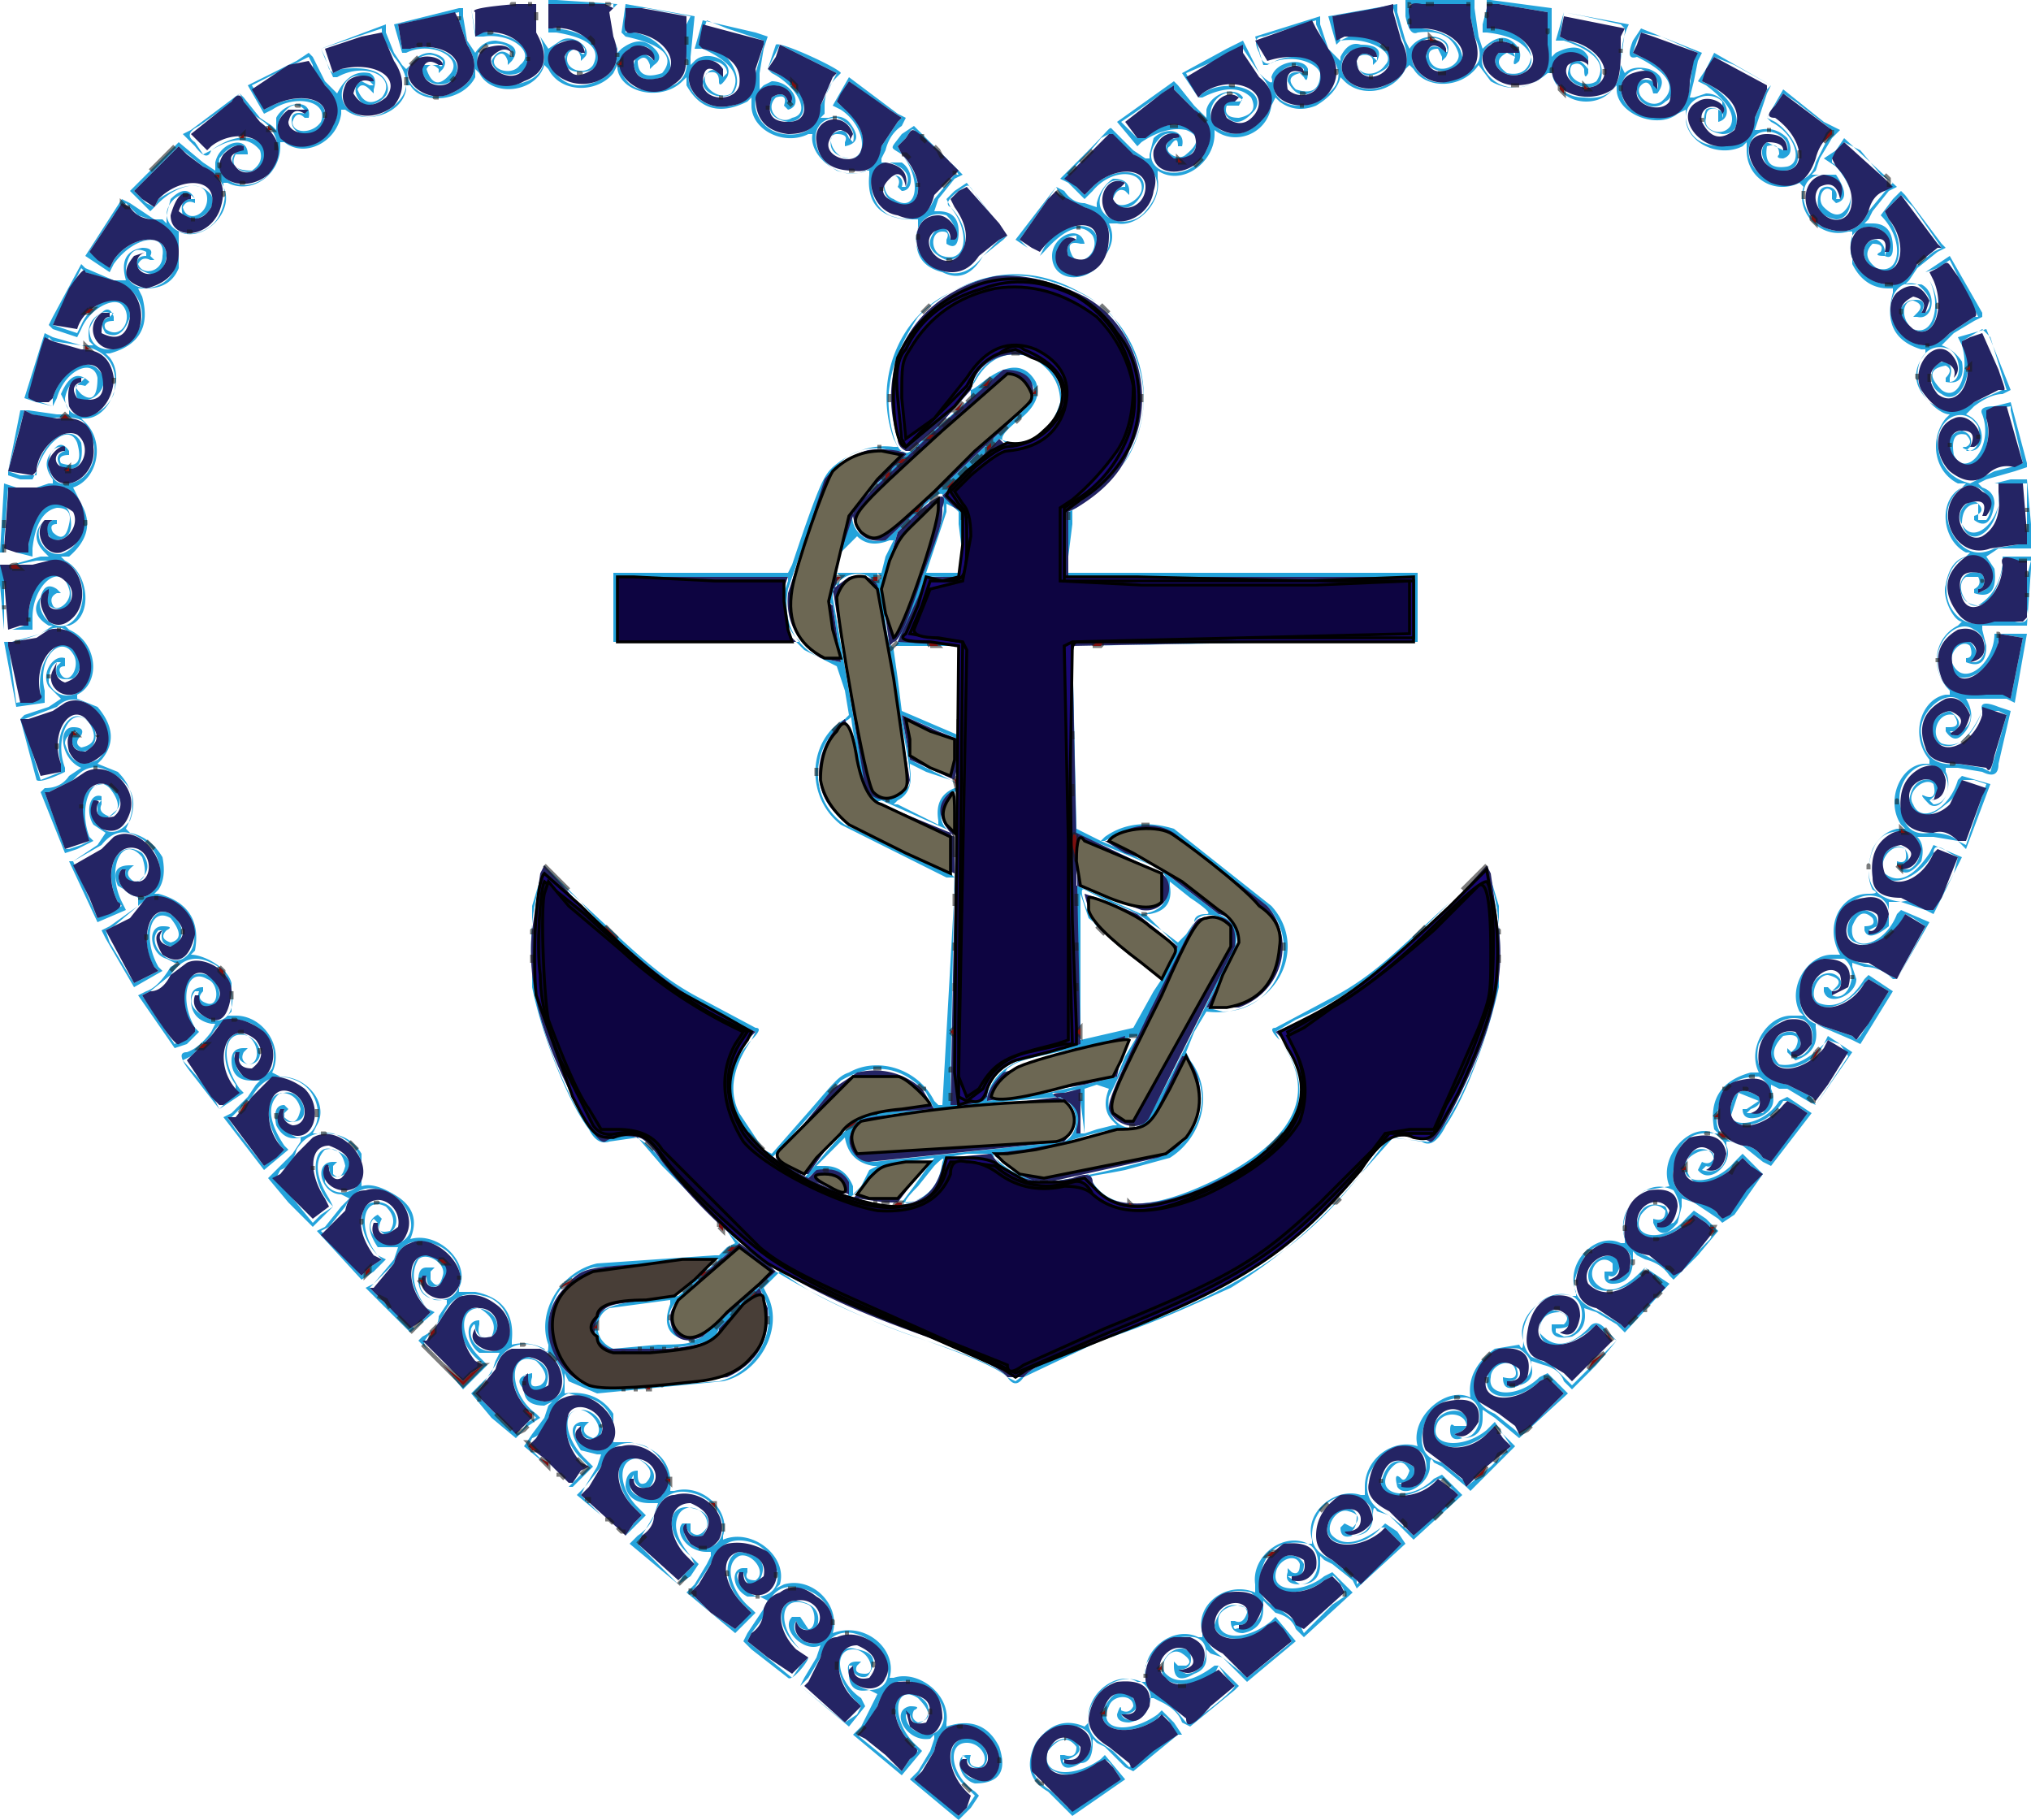 <svg xmlns="http://www.w3.org/2000/svg" xmlns:xlink="http://www.w3.org/1999/xlink" width="500" height="448"><defs><linearGradient id="a"><stop offset="0" style="stop-color:#1b1b1b;stop-opacity:.572"/></linearGradient><linearGradient xlink:href="#a" id="b" x1="1" x2="499" y1="221" y2="221" gradientUnits="userSpaceOnUse"/></defs><path fill="#24a3db" fill-rule="evenodd" d="M348 0h-2v4q1 5 3 4 8-1 10 5c1 3-5 6-7 2q-1-3 2-3l1 2v1l1-1q2-4-3-5-4 0-6 3 0 2 0 0l-1-2-2-7V1l-17 3 2 7 1-1c7-1 14 3 11 6-2 3-7 3-7-1 0-2 4-2 4 0v1l1-1q2-4-4-4-3-1-5 3v1l-1-1-2-2-2-6V4l-16 5 2 7h1c5-3 12-1 13 2q0 6-6 4-3-3 1-4l1 1q1 2 1-2c-1-3-8-2-9 2q1 3-3-1l-3-6-1-2-4 2-11 6 4 6h1q8-4 12 0 2 4-3 5-4 0-3-3h3l1-2c-2-3-8-1-9 3v2l-1-1-2-2-4-5-1-1-14 10 5 6 1-1q6-4 11-3 5 2 0 6c-2 2-6-1-4-2q2-3 2 0h1c1-4-4-5-7-2l-1 4v1h-1l-3-2-5-5c-1-1 0-1-7 6l-6 6 2 1 3 3 1 1 2-2c5-6 13-5 12 0-1 3-6 5-7 2q1-3 3-2l1 1v-1q0-3-4-3-3 2-4 6v2-1l-3-1q-3 0-5-3l-2-1-10 13 6 4 1-1q8-9 12-4c2 4-3 8-5 5q-2-4 2-3h1c-1-5-8-2-8 3 0 7 10 7 13 0q3-4 1-8h2c5 1 11-5 10-11v-2c6 4 14-2 14-9v-1c5 4 13 1 14-6l1-2 1 1q4 3 9 1 5-3 6-7l1 1c4 4 12 3 15-3l1-1 1 1c3 5 12 5 16-1q0-1 0 0l3 4q7 4 14-2h1l2 4c3 4 10 4 13 0l1-1v1c0 6 10 10 15 6l2-1v2c0 6 8 10 14 7l1-1v2c0 7 7 11 13 8l1 1c-2 6 4 13 11 11h1v8q3 6 9 6h1v1q-3 11 7 14h1v1q-5 6 1 12 3 3 5 3l-1 1c-4 5-3 13 3 16h2l-1 1c-6 3-5 13 1 16h1l-1 1q-4 1-5 7c-1 3 2 9 4 9l-1 1c-6 3-7 11-2 16v1h-1c-6 1-9 10-4 16v1h-1c-6 0-10 9-6 15l1 1h-2q-4 1-6 5-2 6 0 10 2 1-1 1c-7 0-11 8-7 15h-2c-6 0-11 8-8 14l1 1h-3c-6 0-11 8-8 14h-2q-11 3-9 14l1 1h-1c-6-3-14 6-11 13l1 1-1-1-6 1q-7 5-5 12v1h-1c-6-3-14 5-11 12v1h-1c-6-2-14 5-12 11q0 3-1 1l-6 1q-7 5-6 12h1-1c-6-3-15 5-13 12q1 1 0 0c-6-2-13 3-13 10v2h-1c-6-2-14 4-12 11v1h-1c-6-3-14 3-13 10v2c-7-3-15 3-13 10v1h-1c-6-3-14 3-13 10v1h-2c-5-3-13 3-12 10l-1 1q-7-3-12 4-4 8 3 12l5 5 1 1 13-9-5-6-1 1c-7 5-15 4-13-2q4-5 7-1 0 3-3 2h-1q0 5 5 2 3 0 3-5v-1l1 1 2 1 5 5 2 1 11-9h1l-2-3-3-3-1 1c-7 5-15 4-12-2 1-3 6-3 6 0q-1 2-3 1 0-2-1 1 0 2 3 2 5-1 5-6h1l2 1q4 2 5 5l2 1 11-9 1-1-2-2-3-3h-1q-8 6-12 2c-2-2 1-7 4-5q3 2 1 3h-2l-1-1v1q0 5 5 2 3-1 3-4v-2l1 1 3 1 5 5 1 1 12-10-5-6-1 1c-6 5-14 5-13-1 1-3 7-4 7-1q-1 3-3 2h-1q0 3 3 3 5-1 5-6v-2l1 1 2 2q4 1 5 4l2 2 12-11-5-5-2 1c-5 4-12 4-12 0s5-6 6-3q0 3-2 2l-1-1v1q-1 3 3 3 5 0 5-5v-2l1 1 2 1 5 4 1 2 12-11-2-3-3-2-1 1q-8 6-12 2c-2-2 1-7 4-6q4 1 1 4l-2-1-1 1q0 3 3 2 5 0 5-5 0-3 1-1l3 1 4 4 2 2 12-11-5-5-2 1c-6 6-15 4-11-2q3-4 5 0-1 3-2 2-2-2-1 2c2 3 8-1 8-5q0-3 1-1l2 1 6 5 1 1 5-5 5-5 1-1-3-3-2-3-2 2c-6 5-15 4-12-2 2-3 7-2 7 1h-3q-1-1-1 1 0 3 3 2 5 0 5-5v-2l3 2 6 5 12-11-3-3-2-2-2 1c-5 5-13 5-12 0 0-3 5-5 6-2q1 3-3 2v-1 1q0 4 4 2 4-1 3-5v-1l3 1q4 1 5 4l2 2 6-6 5-6-2-2q-3-4-5-1-7 7-12 1 0-5 5-5 3 1 1 3h-3v1q0 3 5 2 4-2 3-7v-1 1l3 1 5 3 2 2 11-12-3-2-3-2-1 1q-7 7-11 3c-3-3 1-8 4-5v2h-2v1q0 2 2 2 5 0 5-6v-2l1 1 2 1q4 1 6 4l1 1 6-6 5-6-3-3-3-2-2 2c-5 6-14 5-11-1q3-4 6-1 0 3-3 2v-1 2q2 5 6 0l1-4v-2l3 1 6 4 1 1 3-2 7-10-5-5-2 2c-5 6-14 6-12 0 2-3 7-4 7-1q-1 2-3 1l-1 2c3 4 9-2 7-6v-1h1l3 1 5 4 2 1 10-13-6-4-2 1c-3 5-10 7-12 4l2-6 5 2-3 2h-1q0 3 4 2 5-2 3-7v-1l2 1h2l5 3 2 1 9-13-6-4-1 2q-6 6-11 5-3-3 1-7 5-1 3 3l-1 1-1-1v1l2 2q6-2 5-8v-1l2 1 7 3 2 1 8-13-6-4-1 1q-5 8-11 6c-3-1-1-7 2-7q4 1 2 3l-1 1-1-1h-1v1c1 4 8 1 8-3l-1-3v-1l3 1q4 0 7 3h1l8-14-7-3-1 1c-3 8-12 10-11 3q2-5 5-2 1 2-2 2v1q1 3 6-1v-6h3l6 2 2 1 7-14-7-3-1 2q-6 9-11 5c-2-3 2-8 5-6q1 4-2 3v1q2 4 6-1 1-4-1-6 0-1 0 0h4l6 1 2 2 6-16-7-2-1 1c-2 7-9 11-11 6-2-3 3-7 5-5q1 4-2 3-2-1 1 2c3 2 6-4 4-8v-1h3l6 1q4 2 4-2l3-13-3-1q-5-2-4 1-4 10-10 8c-3-2-1-8 3-7q2 3-1 3h-1v1q2 3 4 1 4-4 1-9h-1 11l2 1 3-17h-8c0 7-7 13-10 8-2-3 2-7 4-5q1 3-1 3v1q5 2 5-4l-1-4v-1h11l1-14v-3h-7v2q-1 7-6 10c-3 1-6-5-3-7h3q1 2-1 3v1q6 2 5-6l-2-3h-1 1l3-2h8v-6l-1-11h-4l-4 1h1c2 8-6 16-9 10q0-5 4-5 2 2-1 3v1q4 3 5-4 0-3-3-4l-1-1 2-1 7-2 3-1v-1l-4-15-4 1q-4 0-3 2c3 8-4 16-7 10q-1-6 3-5 2 2 0 3-2 0 1 1c4 0 4-7-1-9q-1 0 0 0l2-2q4-3 7-3l2-1-6-15-7 2 1 2c2 7-1 14-5 11q-5-5 1-6 2 1 0 3v1q5 1 4-5-2-3-5-4l1-1 2-2 5-3 2-1v-1l-8-14-6 4 1 2c3 6 1 14-4 12-3-2-3-7 0-7q3 1 1 3l-1 1h1c4 1 5-6 1-8h-4l1-1 2-3 5-4 2-1-1-1-9-12-1-1-2 2-3 4c6 6 5 15-1 13q-4-3-1-6 3 0 2 2-2 1 1 1 2 1 2-2 0-6-5-6h-2l1-1 1-2 4-5 2-1-13-12-2 3-3 2 3 2q6 7 2 11-2 2-5-1c-2-2 0-6 2-4v2l1 1q4-1 0-7h-6l1-1 1-3 3-5 2-2-4-2-10-8-4 7 1 1c6 3 8 10 4 11q-6 1-5-5 3-1 3 2-1 1 1 1 3-1 1-5-3-3-7-2h-1l1-3 2-6 1-2-14-8-2 4-2 3 2 1q8 6 6 10c-2 3-7 1-6-2q0-3 3-2v3c4-1 2-7-3-7l-3 1h-1l1-4 1-5 1-2-15-6-2 3q-2 5 1 4 12 6 6 11c-3 2-7-2-5-4q2-2 3 2h1q3-4-2-6-4-1-6 1l-1-2q0-6 2-10l-16-3-2 7h2q12 4 8 10c-3 2-8-1-6-4q2-1 3 1 0 3 1 1v-4q-2-4-8-1l-1 1V2l-15-2h-1v2l-1 4v2h1q9 1 11 6-1 5-6 4-4-3 0-5l2 1q-1 3 1 1 1-3-2-5t-7 2l-1-3-1-7V0zM135 3v5h2q12 2 9 8c-2 3-8 1-6-3q2-2 3 1v1l1-1c2-2-3-6-6-4l-3 2q0 1 0 0l-2-3-1-5V1h-1l-15 1 1 7h2c7-1 13 4 9 7-2 3-8 1-6-2q2-2 3 1v1l1-1q3-4-4-5-3 0-5 3v1-1l-2-3-1-6V2h-1L97 6l2 7h1c6-3 14 1 11 5q-4 5-6-1 1-2 3 0v1l1-1q2-3-3-4-3 0-5 3l-1 1-1-1-2-3-2-5V6l-16 6 3 7h1c7-4 15 0 11 5q-4 3-6-2 1-2 3 0l1 1v-1q1-3-1-4-5-1-8 5v1-1l-3-3-3-6-1-1-3 2-12 6 4 7 2-1c6-4 14-2 12 3-2 3-7 3-7 0q1-3 3-1h1c1-5-6-4-8 0v3l-1-1-3-2-4-5-1-1-12 9-2 1 3 3q3 4 4 1 8-5 12 0 1 3-2 5-6 0-4-4h3q0 2 0 0c0-5-7-3-8 2v2l-3-2-6-5-3 3-9 9 5 5 2-2c5-5 12-6 12-1 0 4-5 6-6 2q1-2 3-1v-1q-2-4-6 0l-1 4v2l-1-1h-2l-6-4-2-1-9 14 6 4 1-2c5-7 13-8 12-2 0 4-5 5-6 2q1-2 3-1h1l-1-1q1-2-2-2-6 1-4 8h-3l-7-3-1-1-7 13-1 2 1 1 6 2 1-2c2-5 8-8 10-6 3 3 0 9-4 6q-1-2 2-2v-1q-1-3-3-1-4 2-3 7l1 1h-3l-7-2-2-1-5 16 3 1 4 1 1-2c2-7 9-10 10-5q0 7-4 4-3-3 1-2l1-1q-4-4-7 3l2 4v1h-3l-7-1H5l-3 15v1l3 1h3l1-2c2-7 8-12 10-7q2 7-4 5-1-2 2-2v-1q-2-3-4 0-3 3 0 7v1h-1l-3 1H4l-3-1-1 17h4l4 1v-2q1-9 6-10 4 0 3 4-1 5-4 2-1-2 1-2v-1h-3q-4 4 0 8l1 1h-2l-7 2H0v5l1 11h7v-3c0-8 7-14 9-7 1 3-3 6-4 4q-1-2 1-3h1l-1-1q-3-2-4 2-3 4 2 7h1l-3 2-7 2H1l3 16 7-1v-3c-2-8 4-14 7-9 2 3-1 8-3 5q-1-2 1-2v-2c-3-1-6 4-4 7l3 3h1-1l-3 2-6 2-1 1 4 15c1 1 7-2 7-2v-1c-3-8 2-16 6-11q3 5-2 6-2-1 0-3 1-2-2-2c-4 0-3 8 2 10h1-1l-3 2q-2 3-6 3l-1 1 6 15 3-1 4-2-1-1c-3-8 1-16 5-12q4 5 0 7-3-1-2-3v-2c-3-1-4 4-2 7l3 2-2 3-6 4h-1l7 15 7-3-1-2c-4-8 0-17 5-11q2 6-2 6-3-2 0-4h-1q-5 0-3 5l5 3v2l-7 5-2 1 1 2 7 12 7-4-1-1c-4-7-2-15 3-12q4 5 0 6-3-1-1-3 2-1-1-1c-4 0-3 7 1 8l2 1h1l-2 1q-3 5-6 6l-2 1 9 13 3-1 3-3-1-1c-4-7-2-15 3-12 3 1 3 7 0 6q-3-1-1-3v-1q-3 0-3 3 0 5 5 6h1l-1 2q-3 4-6 5-3 0 1 5l7 9 6-4-1-1c-5-7-4-15 2-13 3 2 3 7 0 7q-2-1-1-3l1-1h-1q-3 0-3 3 0 5 5 5h2l-1 1-2 3-4 4-2 1 10 13 6-5-1-1q-6-9-1-13 4 0 5 4-1 5-4 2v-1l1-1-1-1q-3 0-2 5 2 4 6 3v1l-2 3-4 4-2 2 5 6 6 6 5-5-1-2q-5-8-1-12 4-1 5 4-1 4-3 2v-2l1-1h-1c-5 0-3 8 2 8l2 1-2 2-4 5-2 1 11 12 3-2 3-3-2-1c-5-6-4-15 2-12q3 3 1 6-4 1-2-3l-1-1q-4 2 0 8h5l-1 3-5 6-2 1 6 6 5 5 6-5-2-1q-5-7-2-12c2-2 7 1 6 4q-1 4-3 1v-2l1-1h-2q-2 0-2 3 0 5 6 5h1v1l-2 3q0 3-4 5l-1 1 6 6 5 6 3-3 3-3-2-2c-5-5-5-12 0-12q5 3 3 7-4 1-3-3v-1c-4 0-3 6 0 8h5l-1 2-1 3-4 4-1 1 5 6 6 5 3-3 3-2-1-1c-7-5-7-16 0-13q4 4 1 6-3 1-2-2v-1q-5 1-2 4 0 4 5 4l2-1-1 1-1 3-3 4-2 3 6 5 5 5h1l3-3 2-2-2-2c-5-5-6-12-1-12 4 1 6 6 3 7q-3-1-2-3l1-1h-2q-4 1 0 7l4 1h2-1l-1 3-3 5-2 2 12 10 5-5-2-2c-5-5-5-12 0-12q5 3 2 6-2 1-2-2v-1q-3 0-3 4 1 4 6 4h2l-1 3q-1 3-4 5l-2 2 12 10 3-2 2-3-2-2q-5-6-3-10c2-4 8-1 7 3q-2 3-4 1v-2h-2c-2 2 1 7 6 7h1v1l-1 2-3 5-2 2 12 10 3-3 2-2-1-1c-5-4-7-11-3-13 3-1 7 4 4 6q-3 0-2-2v-1h-1c-3 0-3 5 1 7h3l2 1-1 2-4 6-1 2 2 2 9 7c1 1 5-4 5-5l-2-2c-6-6-5-14 2-11 2 1 2 6 0 6l-2-3h-2c-3 3 3 9 7 7q1-1 0 0l-1 3-3 5-1 2 12 10 4-5-1-2c-6-4-7-12-2-12 4 0 6 6 3 6q-3 0-2-2l1-1h-1q-3 0-2 3 0 5 5 4l2 1-1 2-3 6-2 2 6 5 6 5 5-6-1-1c-7-6-6-16 0-12q5 5 0 6-2-1-1-3 2-1-1-1c-5 1-1 9 5 8l1-1v1l-1 3-3 5-2 2 12 10 3-3 2-3-1-1c-6-4-7-12-2-12 4 0 6 5 3 6q-3 0-2-3h-1c-3 0-2 6 2 7q9 0 6-9-4-8-13-5v-1c1-7-7-13-13-11h-1c2-7-6-14-14-11 2-7-5-14-12-12l-2 1 1-1c2-7-7-14-14-11v-1c2-6-5-13-12-11h-1q1-10-10-12h-4v-7q-4-6-12-5-1 0 0 0v-5l1 2 7 3 31-3c9-2 15-13 11-21l-1-2 2-2 2-2 3 2q10 7 33 15 17 6 20 9 2 3 4 0l19-9c15-5 23-9 32-13q18-11 32-28l8-9 7 1q3 2 6-4c6-9 11-25 13-34v-20l-3-10-9 9c-14 13-19 18-28 23l-15 8q-2 0 1 3 14 19-15 34-24 12-31 1c-1-2-2-1 8-3l11-3c8-5 11-16 5-24l-1-2 2-5 3-5c16 2 26-15 16-26l-24-19q-10-3-17 2l-1 1-2-1-4-2-1-45 48-1h37v-17h-86v-4l1-8v-4q10-6 14-13c8-15 2-33-12-40q-16-9-32 0c-13 6-19 22-14 36l1 2h-1q-8-1-15 5c-2 2-3 3-10 24l-1 2h-43v17h45l2 2 8 4 2 6 1 6-1 1c-9 5-10 19-1 26l26 13h2v3l-3 53h-1l-1-1c-4-8-14-11-21-7-3 1-4 3-12 12l-7 8-2-1-6-9q-4-8 3-18 3-3 1-3l-15-8c-9-5-14-10-28-23l-9-9-3 10v20c2 10 8 27 14 35q2 4 5 3l7-1 6 7 16 16 2 3-2 1-2 2h-1l-29 2c-9 2-15 12-12 20q0 3-1 1-4-2-8-1v-1q1-10-9-12h-4v-1c3-6-5-14-12-12q3-7-4-11-5-3-8-2v-8q-3-5-9-5h-3l1-2c3-5-2-12-9-12l-2-1c3-6-2-14-9-14h-2l1-1v-7c-1-4-7-7-10-7l1-1q2-11-9-14h-1l1-1q2-3 1-8-3-5-8-6l-1-1q4-8-2-14l-5-2 1-1q5-6-1-13l-5-2v-1c6-3 5-13-2-16l-1-1h1c6-2 5-13-1-16l-1-1h2q7-6 3-13l-2-4h-1 1c6-2 8-11 3-16l-1-1h1c6 0 10-10 6-15l-1-1h1q11-3 8-14l-1-2h2q6 0 8-5v-9c6 3 14-5 11-11v-1h1c6 3 13-2 13-9v-1h1c5 4 13 0 14-7v-1h1c5 4 14 1 15-5v-1h1c3 5 13 4 16-2v-2l1 1c3 6 14 5 16-2l1 1c3 6 12 6 16 1l1-2v1c1 6 11 8 16 3l1-1v2q5 9 15 4l1-1v2c0 6 8 10 14 7h1c-1 6 8 12 13 9h1v1q-1 10 9 11h3v2q-2 9 6 11 6 3 10-4l5-4 1-1-10-13-3 2-2 2 1 2c5 6 4 14-2 12-3-1-3-6 0-6q2 0 1 2v1q3 2 3-3t-5-5h-1l1-3 4-5 2-1-12-12-3 2c-3 4-3 3 0 5 5 6 4 15-2 11-3-1-3-6 0-6q2 1 1 3l1 1c3 0 3-5 0-7h-5v-1l1-2q1-4 4-6l1-2-2-1-12-9-4 7 2 1c6 4 7 12 2 12-4 0-6-6-3-6q3 0 2 2v1q5-1 1-6-2-2-5-1h-2l1-1v-2q0-4 3-7l1-1c0-1-15-8-16-7l-2 6 1 1c6 3 10 10 5 11-3 2-7-2-4-5q3-1 2 2l1 1c4-1 1-7-4-7l-2 1-1 1v-4l1-6 1-3-3-1-13-3-2 7h2q11 5 7 11c-3 2-8-2-6-5q3-1 3 2 0 2 2-1c2-4-5-7-8-4l-1 1v-2l1-10-17-3-1 7 1 1q14 3 9 9-6 2-6-3 2-2 3 1v1l1-1q3-2-1-5-3-2-7 1l-1 1v-1l-1-3V2l1-1-15-1h-2zm227 1 1 5q3 6-1 8-9 7-14-1c-2-5 5-9 8-5q1 3-1 1-4-2-4 3c2 4 9 3 9-1q-1-6-10-7h-3V1h15zm7-3 12 2v9c2 9-10 13-15 6-4-5 3-11 7-6v2q-1-3-4-1c-3 3 2 7 6 5 5-3 0-11-7-11l-2-1V1zM132 4l1 5q4 11-8 12c-7 0-10-8-5-10q5-1 6 2v1q-3-3-5 1c1 5 9 4 9 0q0-6-10-7h-3l-1-6 15-1h1zm16-3h3v8q3 8-4 11t-11-3c-3-5 4-10 8-5q0 2-1 1-4-3-4 3c2 3 9 2 9-2q-2-6-11-7h-2V1zm195 1 2 7q4 9-4 12c-6 3-13-2-10-7 2-3 8-3 8 0v1l-1-1q-3-2-4 1 1 6 7 2c4-3-2-9-9-8l-2 1-2-6zM159 2l11 2-1 2v8q1 8-9 8c-6 1-10-7-5-10q5-2 6 2v1q-4-4-5 1 1 5 7 3c5-2 0-10-7-11h-2V2zm-46 1v2l2 6q5 8-4 12c-7 3-14-4-9-8q4-3 7 0 0 2-1 1h-4c-1 4 4 6 7 4 5-5-3-10-10-8h-2l-1-6 10-2zm277 1 9 2 1 1v1l-1 7q0 10-9 9c-8 0-11-9-4-11q5 0 5 4-4-5-5 1c0 3 6 5 8 2q2-7-8-10l-2-1 1-6zm-66 2 3 7q5 6 0 10c-4 4-11 4-13 0s4-9 7-6v1q-4-1-4 2 3 6 8 1c3-5-4-9-11-6q-3 2-4-2-2-4 1-4l13-4zM179 7l9 3v1l-2 7q0 7-6 8c-8 2-14-7-8-10 2-2 7-1 7 2l-1 1q-3-4-5 1c0 4 7 5 8 2 2-4-3-11-8-11h-1l2-6zM94 9l3 5q6 7 0 12t-11 1c-4-3-1-10 4-8l2 2h-1l-2-1c-3 1-1 6 2 6q6-2 4-6t-11-3l-2 1-1-1-1-3-1-2 15-5zm315 0 9 4-1 1-1 7q-1 10-12 7c-7-2-6-11 0-11q5 2 4 5c0-3-5-3-5-1-1 4 4 7 7 4 4-2 0-9-6-11l-2-1 1-3 1-2zm-215 3 12 6-1 2-3 6q-1 8-9 7c-8-1-10-12-2-12q4 1 4 4h-1q-1-3-4-1-2 5 4 6c6 0 5-9-3-12l-2-1 3-6zm112 0 4 6q6 7 0 12c-4 5-12 3-12-2 0-4 5-7 7-4q2 1-1 1-2-1-3 2 3 6 8 0c3-5-7-8-13-4l-1 1-3-6zM77 16q0 2 3 5 6 7 0 12c-5 6-14 2-11-4q3-5 6-2v1q-4-1-3 3c2 4 8 2 8-3 0-4-7-5-13-2l-2 1-1-3-2-3 2-1 12-6zm350 0 9 5-1 1-3 7q-1 7-8 7-8 0-9-7c0-5 6-7 9-4v4c1-2-3-3-4-2q-2 5 4 6c6 0 4-8-3-12l-2-1 3-6zm-214 7 6 4 3 2-1 1-4 6q-2 9-11 6c-7-4-7-13 0-13q5 2 4 6l-1-1q-1-3-4-1-2 5 4 6c6 0 4-9-2-13l-1-1 3-5zm76-1 5 5q7 6 1 13c-5 5-14 2-11-4q3-5 6-2 2 1 0 0-3 0-3 3 3 5 7 0c3-6-6-9-13-3h-1l-2-2-2-2 3-2 10-7zm153 3 9 7-1 2-3 6q-1 5-8 5c-6 0-10-6-8-10 2-5 10-2 9 2h-1l-4-2c-3 2 0 8 4 7 6 0 4-8-2-12l-2-1 4-6zM62 28l3 2q6 5 1 13c-5 5-13 2-12-4q3-4 6-3v1c-2-1-4 3-2 4 4 4 10-2 6-6q-5-3-12 2l-2 1-2-3q-3-2 1-4l7-5 3-3 1 2zm166 7 6 5 2 3h-1l-5 6q-3 7-11 4c-6-3-6-13 0-13q6 2 4 6h-1c1-3-3-4-4-1-2 3 4 8 7 5q3-5-3-12l-1-2 2-2c2-3 1-3 5 1m48 1 3 2q10 6 3 14c-4 5-13 2-11-4q2-5 6-3v1q-4 0-3 4 4 3 7-2c3-6-6-8-12-2l-2 2-2-2-2-2c-1-1 6-7 8-10l2-1 1 1zm182 1 5 6 3 2-1 1-5 6q-3 7-11 4c-6-3-7-12-1-13q6 1 5 6h-1c1-3-3-4-4-2q-2 6 4 7c5 0 5-10-1-14v-1l3-4zM45 37l5 4q8 4 4 12c-3 6-12 6-13 0 0-4 5-7 7-4h-1q-3 0-2 4c2 3 9-1 7-5q-4-5-13 1l-1 2-2-1-2-2-1-1 2-2 9-9zm196 12 7 9-2 1-4 4q-6 8-14 1c-5-4-2-13 5-11q3 3 2 6h-1q-1-4-3-3-5 5 2 8c6 0 6-8 1-13q-2-1 2-4c3-2 2-2 5 2m23 1 3 1q9 4 5 12c-3 6-12 6-12 0q1-5 5-5v1q-3 1-2 4c2 3 7 1 7-3 1-6-9-6-13 1l-1 2-3-2-2-2 7-10 2-3 1 2zm207 1 7 10-2 1-5 4q-4 6-10 3-7-4-5-11c3-4 9-2 9 2l-1 3v-1q0-2-2-3c-4 0-4 5-1 7 6 4 9-5 4-12l-1-2 4-4zM34 53l3 1q9 3 6 12c-2 6-12 7-12 0q1-6 5-4v1q-3 0-2 3 6 4 7-3c0-6-9-5-13 1l-1 2-5-4 6-9 3-3 1 1zm448 15 5 10h-1l-6 4q-6 6-12 0c-5-5-2-14 4-12q5 4 2 7h-1q2-4-3-3-5 3 1 7c5 3 8-5 4-12l-1-2 3-1 3-2zM24 68l3 1q8 2 8 9c-1 9-13 11-13 3q2-5 5-4h1l-1 1q-3 1-1 4 4 2 6-4c0-7-9-5-12 2l-1 2-6-2 7-14 1 1zm229 0c7 1 17 5 21 10q14 19 2 37c-2 3-10 10-13 11v16h85v16h-28l-55 1h-1v46l10 4c12 5 12 5 13 7q2 8-6 9l-9-4-7-3v-3 42l-6 2q-14 2-16 11l-2 1-7 1v-7l1-51v2l-1-1-26-12c-9-6-9-20 1-26 1-1 0-1 2 8q2 14 6 12l18 8c-5-1-4-9 0-10l1-1v-1l-6-3-6-3-2-11 7 3 7 3v-23h-1l-8-1h-6l1-1 4-9c2-7 1-6 7-6h4v-16l-2-2-3-2 14-14q7 3 12-2 7-9-1-17c-7-5-16-1-18 7v2l-8 7c-8 7-7 7-9 6s-4-10-3-16q1-8 7-17a34 34 0 0 1 27-10m237 15 4 13h-1l-7 3q-5 4-11 0c-6-6-2-16 5-13 3 2 3 8 0 8v-1q1-3-1-4c-4 0-5 6-1 8 4 3 8-4 6-11l-1-2 5-3zM13 84l7 1q10 2 8 12c-3 7-12 7-12 1q1-5 5-5l-1 1q-2 1-1 4c4 2 8-3 6-6-3-5-10-1-12 6v2l-3-1-3-1 5-15zm241 4q7 4 7 11-3 10-12 10-5 0 1-5 7-5 5-10-4-7-13 0-5 4-2 0 5-9 14-6m-3 4q6 3 2 8l-34 32c-5 4-12-3-8-8l35-32zm244 9 3 13-3 1-4 1-6 3q-8-2-8-11c1-6 7-8 10-3q1 5-2 6h-1l1-1q1-3-2-4-5 1-2 7c5 5 10-2 8-10v-2l6-1zM8 102l4 1q9-1 9 2c5 6 1 15-6 14-4-1-4-9 0-9l1 1q-3 1-1 4 6 2 5-6c-3-6-11 1-11 8H5l-3-1 4-15zm212 9h2l1 1-6 6q-8 8-7 9l-3 8c-4 10-4 12-2 14l2 14-5-1q-10-5-8-17l9-26q6-11 17-8m279 8v15h-2l-6 1q-6 3-10-3-4-7 2-12c5-2 9 4 6 8h-2v-4c-2-2-6 2-4 5 2 7 10 1 9-8v-2zm-483 1c6 3 6 13 0 16-4 2-9-4-5-8h2q-3 2 0 5 6 0 4-7c-3-6-10 1-10 9l-1 1H1v-3l1-13zm216 3c1 3 0 5-5 19l-6 16q-2 4-3-5l-1-8 2-7 2-7 5-5q7-7 6-3m4 6 1 8v4h-9l5-15v-2l2 1 1 1zm-25 3q3 3 8 1h1l-2 4-1 4h-11l1-5zm277 6q4 4 1 7l-2 1v-1c2 0 2-4 0-4-4-1-6 4-3 7q6 4 9-8v-2h7l-1 4v8q1 4-3 3h-6q-7 2-10-4c-3-7 3-15 8-11m-473 0c7 2 7 14 1 16-5 1-8-6-5-8h1q-2 4 4 4c3-2 1-9-2-9q-6 1-7 10v3H6l-3 1H1v-16h3l5-1zm199 4c2 2 2 1 6 26 5 26 5 25 2 27q-6 4-9-2l-8-46c0-5 6-7 9-5m-20 0v1q-3 8 2 14l1 1h-45v-16zm13 0-1 4v1-6zm10 0-1 1v-2zm269 13c4 2 3 8 0 8h-1q3-2 0-5c-4-2-7 4-4 8 4 3 11-3 11-9v-1l6 1-3 15-1-1h-8q-8 0-9-7c-1-6 5-12 9-9m-469 1q6 3 5 10c-1 6-8 7-10 2q0-4 2-5h1l-1 1q-1 4 4 3c4-3 0-10-4-8q-5 4-4 12v1l-6 1-2-15h2l6-2q5-3 7 0m217 3h2v22l-14-6-1-8-1-7v-1zm248 13q5 4 2 7l-3 2-1-1h1q3-2-1-5-7 2-3 8 6 3 11-8h4l2 1-4 14-2-1-6-1q-8 1-9-7c-1-5 5-11 9-9m-461 1c6 3 7 11 3 14q-6 3-8-4 0-2 3-3l-1 1q-1 3 2 4c4 0 5-6 1-8-4-3-8 4-6 11v2l-5 2-3-10-1-5 8-3q3-3 7-1m215 15v1zm-2 4q3 2 1 2-5 2-4 8v1l-10-5h-1l1-1q4-2 3-8v-1l4 2zm243-3c4 2 3 9-1 9l-1-1q4-3 1-5-5-1-6 5 2 7 9 1 4-3 4-6h3l3 1-5 15-2-1q-2-2-7-2-6 1-7-6c-2-6 4-13 9-10m-450 1q8 4 5 12-4 5-8 1-3-5 0-6h1l-1 1v2q1 3 4 0c3-2 1-7-2-7q-8 0-5 12l1 2-2 1-3 1h-1l-1-3-4-11h1l6-3q4-5 9-2m209 12v1-3zm49 2 27 19c9 10 2 26-11 26l-4-1 6-12q4-8-3-11l-13-10-9-5-7-3h1q7-4 13-3m185 1c3 1 4 7 0 9h-2v-1q3-1 1-4c-2-2-7 1-6 5 1 5 9 3 13-4q0-3 4 0l2 1-1 4-5 9h-2q-2-3-6-2-8-1-8-8 1-11 10-9m-436 1c6 3 7 11 3 14s-10-3-7-6h1q-1 4 3 3 4-3 1-7c-6-4-10 4-6 12l1 1-6 3-6-14 7-4q4-5 9-2m109 16a119 119 0 0 0 43 32l-1 2q-12 13 2 26l3 3 1-1 16-18q12-7 21 3l2 4-16 1c-2 0-3 1-11 10l-5 6h1c3-4 10-2 10 3q-1 4 4-2l4-4 6-1 7-1-5 7-3 4q8 0 11-9c0-2-1-2 5-3h5l2 1q6 9 19 5l4-1v1c3 8 16 8 31 2q31-16 16-36l-1-2 5-3c14-6 21-12 38-29l9-9 1 4q7 24-8 54-6 11-8 10l-9-1-7 9c-15 19-31 29-62 40a67 67 0 0 0-23 11l-2-1q-2-3-20-9a182 182 0 0 1-37-17l-18 16c-5 3-11-3-7-8l8-8 8-7-2-2-17-18q-6-9-14-6-2 2-8-9-16-32-7-57zm150-1q6 4 4 4-3 0-3 2l-2 3-2 2-4-3-4-4h1q6-1 5-7v-1zm-27-1 2 6 11 9 7 6-2 3-5 9-13 3zm7 2c8 3 7 3 13 7l4 4-2 4-2 4-16-13c-2-2-5-10-3-9zm190-1q4 3 0 8l-3 1v-1l2-1q1-3-3-4c-4 0-6 7-2 8 3 2 10-2 12-7l2 1 3 2-1 2-6 11-2-1q-2-2-7-3-9-3-4-13 4-5 9-3m-421 1c6 3 8 11 3 14-4 2-9-4-6-7h1q-1 4 3 4 4-4-1-8c-5-3-8 7-4 13l1 1-6 3-6-10-1-3 2-1 6-5q3-3 8-1m259 4q3 2 3 5c0 3-20 43-22 45-4 4-10 0-9-6l21-43q2-3 7-1m153 10c4 3 1 11-3 9v-1q3-1 2-3c-2-3-7-1-7 3 0 6 8 5 13-2l1-1 5 3-7 11-1 1-1-1-6-2-3-1c-6-2-5-14 2-16zm-402 1c7 3 7 16 0 14q-7-3-4-7h1q-1 3 2 4c4 0 4-6 0-8-6-2-8 6-4 12l1 2-5 3-8-12 2-1 5-4q4-6 10-3m392 14q3 2 2 6-2 4-5 3v-1q3 0 2-4c-3-3-8 1-7 5 1 5 10 3 13-3l1-1 3 1 2 3-4 6-4 6-1-2-6-3q-9-2-7-10 5-8 11-6m-382 1q7 4 5 11c-3 4-9 3-9-2q-1-2 1-2-1 2 2 3c4 0 4-5 0-7-5-3-8 5-3 12v2l-2 2-2 2-2-4-7-8 2-1 5-5q3-6 10-3m218 3-3 5-2 5-8 2-9 2-15 2 5-8c3-2 3-2 17-5zm12 6c7 7 4 19-5 23-3 2-26 7-30 7q-7-1-12-6c-1-1-1-1 8-2l10-2c2-1 13-4 15-3 4 0 5-1 10-11l3-7zm141 4q5 3 1 9h-4l1-1q3-1 2-3-6-4-7 3c-1 6 9 5 13-2h1l2 1 3 2-5 6-4 6-2-1q-2-3-5-3-8-2-6-9 1-8 10-8m-360 1c7 3 7 14 0 14q-6-3-4-7h1q-1 4 3 3c4-1 1-8-3-7-5 0-5 7-1 13l1 1-5 4-7-9-2-3h1l5-5q4-7 11-4m200 2q-2 5 1 8l1 1h-1l-4 1-3 1v-11l3-1zm-7 3 1 8h-3 1q3-7-5-9l-1-1h3q5-2 4 2m-5-1c5 2 5 9 1 11l-47 5c-6 0-8-7-3-10 2-2 47-6 49-6m-179 9q8 3 7 11c-1 4-7 5-9 1v-4h1q0 4 4 2 3-4-3-6c-5-2-6 7-1 13l1 1-3 2-2 2-9-11 1-2q3-1 4-5 3-5 9-4m340 0q5 3 2 8-2 2-5 1l1-1c2 1 3-3 0-4q-4-1-5 4 2 9 12 0l2-2 2 2 2 2-8 10-1 1-1-1q-2-3-6-3-6-3-5-8 1-10 10-9m-214 1q1 6 7 7h1l-2 1-2 4-2 2v-2q-2-5-7-5h-2zm24 6q-1 8-8 10-3 1 2-4l4-5q3-3 2-1m-138 7c7 2 10 11 4 13-3 2-9-3-6-6l1 1q0 2 2 3c5-2 2-9-3-8-4 0-4 8 1 13l1 1-3 2-2 2-9-10-1-1 2-1 4-5q3-6 9-4m318 0q3 5 0 8l-4 1v-1q4 0 2-4-6-2-7 4c0 5 7 5 12 0l2-2 3 2 2 2-1 2-5 5-4 4-1-2-6-3q-8-3-4-12 5-7 11-4m-306 13c9 2 10 15 1 14q-5-2-3-6h1q0 5 5 1c2-5-6-9-8-4q-2 5 3 11l1 1-2 2-2 2-6-5-5-5 1-1 5-5q2-7 9-5m293 1c4 1 3 7-1 8h-2v-1q2 1 3-3c-2-4-8-1-8 3 0 5 8 5 13 0l1-2 2 2 2 3-9 10-1-1-5-3q-8-3-6-9 3-10 11-7m-222 3-10 9-7 1q-17 1-13 9c1 4 3 4 16 3 11-1 13-2 14-5l10-9v-1l1 2c4 8-2 19-11 21l-27 2c-17 0-21-25-4-30zm-58 9c6 1 9 10 4 13-3 2-8-1-7-5q1-2 1 0 1 3 4 2c3-2 1-7-4-7s-5 8 1 13l1 1-2 2-3 3-5-5c-6-6-5-5-3-8l3-4q3-7 10-5m268 0c4 2 3 10-2 10l-2-1v-1q5 0 3-3-6-4-7 3c0 6 7 5 13 0l1-1 2 2 3 2-5 5-6 6-2-2-3-3-5-2c-6-6 2-18 10-15m-222 1v1q-3 8 5 9 1 1-8 1l-11 1c-5-2-5-8-1-10zm11 8-1 1q-2 2 0 0zm-45 3c8 2 11 13 3 14q-5-1-5-6 1-2 1 1t4 2q3-6-4-8c-5 0-5 8 0 13l2 2-2 1c-3 4-2 4-9-3l-4-4 1-1 4-6q3-6 9-5m243 1q6 4 0 9h-3v-1q4 0 2-4-6-3-7 4c0 5 8 5 13 0l2-1 2 2 2 2-5 5-6 5-1-1-5-4q-7-3-4-11 4-6 10-5m-230 12c8 1 10 13 3 13q-7-2-5-6h1q0 4 4 3c3-2 0-7-4-7-5 0-5 7 0 12l2 2-2 2-3 3-5-5-5-5 1-2q3-1 4-5 2-5 5-6zm217 0c5 1 4 10-1 10l-2-1q-2-1 0 0 4-1 3-4c-1-3-7-2-8 2-1 6 7 7 13 2l2-2 2 2 2 3-5 5-6 5v-1l-6-5q-5-1-5-6 1-10 11-10m-202 12c7 4 7 13 1 13q-7-1-4-6v1q1 3 4 2 3-4-3-7c-6-2-6 7-1 12l2 2-2 2-2 3-6-5-5-5 1-2 4-5q3-8 11-5m190 1c3 1 3 7-1 9l-4-1h1q4 0 3-4-6-4-8 4c0 5 8 4 14-1h1l2 2 2 2-6 5-5 5-1-1-5-4q-7-3-5-10 4-8 12-6m-177 11c7 3 8 12 2 13-4 1-7-4-5-6v1q1 3 4 2 4-6-4-7c-5 0-5 7 1 12l1 2-1 1-2 2-1 2-5-5-5-5 1-2 3-5q3-8 11-5m163 1c5 2 3 9-2 9l-2-1h1q2 0 2-4c-1-3-6-2-7 2-2 6 8 7 13 1h1l4 4-11 10v-1l-6-5q-5-2-5-6c0-7 7-12 12-9m-149 11c6 3 8 12 1 13-3 0-7-5-5-6h1q1 5 4 2 3-6-5-7c-4 1-4 8 1 13l2 2h-1l-2 3-1 1-6-4-5-5 1-1 4-6q3-8 11-5m136 0c4 2 3 10-2 10l-3-2h2q2 0 2-3c-2-4-8-2-8 3s8 5 13 1l2-1c0-1 4 4 3 5l-3 2-5 5-2 2-1-2-5-4q-5-2-5-6 1-12 12-10m-125 11c7 1 11 10 5 13-3 2-8-2-6-5q1-1 0 0 1 3 5 2 2-6-5-7c-5 0-5 7 1 12l2 2-2 2-2 3-11-9 1-2 3-4q2-9 9-7m111 1q5 5 0 8l-4 1q-1-1 1-1 3 0 2-4-6-3-8 4c0 4 9 5 14 0q1-2 3 2l2 2-1 1-5 4-5 4-1-1-5-4q-6-4-4-10 3-8 11-6m-98 10c9 2 12 14 4 14q-5-1-5-6h1c-1 2 3 4 4 2q3-5-3-6c-6-2-6 6-1 12l2 2-1 2-3 2-11-9 2-2 3-5q2-7 8-6m84 1c5 1 3 9-2 9l-2-1q4 0 3-4c-2-3-7 0-7 4s7 5 13 1l1-2 2 3 2 2c0 1-11 10-12 9l-5-6q-5-2-5-8 4-8 12-7m-67 12c7 3 7 12 1 12q-5-1-5-5h1q1 4 4 1 2-4-3-6c-6-1-6 6-1 12l2 2-2 2-2 3-11-9 2-2 3-5q3-9 11-5m54-1q5 4-1 9-3 1-4-1h1q5-1 1-5-3-2-6 3c-3 6 6 8 13 3q1-2 3 1l1 3-11 8-4-4-3-2c-8-5 1-19 10-15m-41 12c8 2 8 14 0 12q-4-1-3-6l1 1q1 3 4 2c3-3-1-8-5-7s-4 8 1 12l2 2-2 3-2 2-5-5-6-4 1-1 4-6q2-9 10-5m25-1c6 1 4 9-1 9h-2q-1-1 1-1 5-2 1-5c-4-1-9 4-6 7q5 4 13-1 1-2 3 1l2 3-2 1-11 6-4-4q-5-3-5-7 3-10 11-9"/><path fill="#242464" fill-rule="evenodd" d="M350 1q-4-1-3 3v3h3c8 0 14 7 7 10q-5 2-6-3 1-5 5-1v-1q-1-3-6-2c-6 3 0 12 7 10q9-2 6-11l-1-5V1zM127 1q-12 1-10 2v6l2-1c8-1 14 6 9 10-3 2-8-1-7-4q3-3 5-1v1-1q-1-3-7-1c-5 5 3 12 10 8q8-3 3-12V1zm8 3v3h1c7-1 14 6 10 10q-6 4-7-3 1-3 4-1h1q-1-5-7-2c-6 4 2 12 10 9q7-3 4-11l-1-6 1-1-2-1h-14zm231-2v5h1c8 0 14 8 8 11-4 2-9-2-6-5h5c0-2-5-4-7-2-5 3 0 10 6 10q10 0 8-10V3l-12-2h-3zm-27 0-11 2 1 6 2-1q12 0 11 7c-2 4-8 4-8-1q1-3 4-1h1c0-3-5-3-7-1-5 5 2 11 9 8q8-3 4-11l-2-7V1zM154 4q-1 5 2 4c8 1 12 8 7 11q-7 2-7-4 3-3 5 0c1-3-4-5-6-3-7 4 2 13 9 10 5-3 5-4 5-11V4l-11-2h-4zm-42-1L98 6l1 6h2c8-2 15 3 10 8-2 2-7 1-7-3q1-3 4-1h1c0-2-5-3-7-1-5 4 3 11 9 8q9-4 4-12l-2-6zm273 1-1 5 2 1c7 1 12 8 7 11-4 2-9-2-7-5q3-2 5 0v1-2c-3-4-9-2-9 2 0 6 9 9 15 5q2-2 2-9V9l1-2zm-62 1-14 5 3 5c6-2 13-1 13 3 1 5-5 7-8 4q-1-6 4-4c0-3-5-2-7 1-3 6 8 10 13 4q4-5 0-11l-3-5zM173 6l-1 5 1 1q10 2 9 9c-1 4-8 4-9 0q0-7 5-2v-2q-2-3-6-2c-6 4 0 13 8 11q7-1 6-9l2-6v-1zM89 9l-9 3 2 6 2-1c8-2 15 2 11 7q-5 4-8-1 1-4 4-3h1c0-2-6-2-7 1-3 7 6 10 12 5q4-5 0-11l-3-7zm314 2-1 2 2 1q9 4 7 11c-2 3-9 1-8-3 0-3 4-4 4-1l1 1v-1q0-5-6-3c-6 2-2 11 5 11q9 1 9-9l1-5 1-2-11-4-3-1zm-212 3-2 3 2 1c7 3 10 12 3 12q-6 0-4-6 3-2 4 1 1 1 1-1c-1-4-8-4-9 0q0 8 8 9 8 0 8-7l3-7 1-1-12-6-2-1zm111-1-10 6 3 5 1-1c7-5 17-1 13 5q-3 4-7 1-2-4 2-4l1-1c-4-3-9 4-6 7q7 5 13-3 3-5-2-9l-4-6v-2zM71 16l-9 6 3 5 2-1c8-4 16-1 12 5-2 3-8 2-8-1q1-4 4-2l1-1h-5q-4 3-2 7c4 4 11 2 13-3q3-5-2-10l-4-6zm349 1-1 3q11 5 8 12-5 4-8-2c-1-4 4-5 5-2v1-1c2-2-3-5-6-3-6 3 0 12 7 11q7 0 7-7l3-7v-1l-13-7zm-213 6-1 2 1 1q7 6 5 11c-1 4-9 2-8-2q1-3 3-3 3 1 2 3l1-2c-2-6-10-4-9 2q1 7 9 7 6 1 7-6l4-6 1-1-3-2-10-7zm79 0-9 7 3 4h2q7-6 12-1 2 6-5 6-4-3 0-5 2 0 1-1-4-1-6 4c-1 7 10 7 13 0q3-6-3-10l-5-5v-1zm151 3q-3 3 0 3c7 5 8 13 2 13-5 0-7-5-4-7q4 0 4 2h1q0-4-5-4c-7 0-5 9 1 12q8 3 11-6 1-4 4-6v-1l-12-9zM57 25l-10 8 4 4 1-1c5-4 13-3 13 2 0 4-5 6-7 3q-3-3 2-4v-1q-2-1-5 2c-4 6 5 10 11 5q6-7-2-13l-4-5q-1-3-3 0m166 9-2 2 1 2c6 6 5 14-1 12q-6-2-2-6 3-3 4 2-1 1 0 0 1-5-5-6c-6 1-4 12 3 13q7 3 9-5l3-3 2-2 1-1-5-5c-7-6-6-6-8-3m46 3-5 5-2 2 3 2 2 2 2-2c5-5 13-5 13 0s-6 7-8 3q0-2 2-3l1-1c-4-2-7 3-5 7 2 5 11 2 12-5q2-6-5-9l-5-5h-1zm183 0-1 2 1 2c5 5 5 12 1 13s-8-5-5-8q4-2 5 3-2 1 0 0 2-5-4-6c-6 1-6 10 0 13q8 3 11-4 1-4 4-5l2-1-2-2-10-9zM40 40l-7 7 2 2 3 2 1-2c6-6 15-5 13 2q-3 5-8 1 1-3 3-3v-1q-3-2-5 5c0 6 9 6 12-1q3-8-4-11l-4-3-2-2zm196 7-2 2 1 2q5 7 1 12c-4 4-10-3-6-6q4-2 4 2h1c2-1-1-6-4-6-7 0-7 10-1 13q7 3 11-3l5-4 2-1-2-3-8-9zm22 2-7 10 3 2 2 1c5-7 14-9 14-3q-1 7-7 4-1-3 2-4 2 0 0 0-3-2-5 3-1 5 5 6 8-1 8-10 0-5-6-7l-6-3-1-1zm208 1-2 2 1 2c5 6 3 15-3 12-4-1-4-6-1-7q4-1 3 3h1c2-5-5-8-8-5-4 5 1 13 8 13q4 1 7-5l5-4h1l-1-1-9-12zM28 53l-6 9 2 2 3 2 1-2c4-6 13-7 13-1 0 4-5 6-7 3q-1-3 2-4l-3 1q-5 6 3 8 8-2 8-9 0-5-6-8-4 0-6-3l-2-1zm449 13-2 1 1 2c3 7 0 15-5 12q-6-5 0-8 4 1 2 4h1l1-3q-3-6-8-2c-4 4 0 13 7 13q2 1 6-3l6-4q2 0-4-10c-3-4-2-4-5-2M17 71l-4 9 6 1c2-7 13-10 13-3q-1 7-7 4 0-4 2-4v-1h-2c-4 3-2 9 3 9 9-1 9-15 0-17l-7-2q0-2-4 4m228-3c-19 4-30 21-24 40q0 2 2 3h1l7-6 8-9c2-11 18-12 22-1 3 7-6 16-14 14l-1-1-3 3-11 11 1 1 2 2 2 1v16h-9l-2 5-5 11 15 1v9l-2 104h4l4-1 1-1q1-9 16-11l7-2-2-98 51-1h33v-16h-85v-16l2-1q10-6 13-14c7-13 2-31-11-38q-12-6-22-5m240 15-2 1v1c4 8-1 16-6 12q-4-5 1-8 4 1 3 4-2 0 0 0 2-2 0-5c-4-6-11 2-8 8q6 9 13 3l6-3c2 0 2 1 0-5l-4-9zM10 86 7 97v1l2 1h3l1-1c2-7 10-11 12-6q2 8-6 6-2-3 1-4v-1q-4 0-3 7c3 6 11 1 11-7q-1-7-8-7l-7-2-2-1zm237 5-19 17c-18 17-18 17-18 19q1 7 8 6l36-34q2-8-7-8m244 9-2 1v2c2 6-2 13-6 11s-4-8 0-8q4 0 2 4h1c4-2-1-9-5-7-5 2-5 9-1 13q5 4 9 1 3-3 7-2l2-1-4-14zM5 105l-3 11 6 1 1-1c0-5 6-11 10-9 4 3 1 10-3 8-3 0-3-4 0-4v-1c-1-1-5 3-4 5 2 8 12 3 11-5q0-8-9-7l-6-1-2-1zm208 6q-6 2-10 7l-9 28q-1 10 8 16l5 1-2-14q-3-1 2-13l3-9c0-3 0-3 7-9l6-6c1-1-7-2-10-1m283 8h-4v2q1 8-4 11c-4 2-8-5-4-8q6-2 4 3h1q3-4-1-6-3-3-6 0c-6 6 0 17 8 14l7-1h2v-3l-1-12zm-486 1H2v1l-1 14 3 1h3v-2q3-14 11-8c2 4-3 9-6 6q-1-3 1-4h-2c-3 3 0 9 4 8q8-3 5-12-3-6-10-4m216 6-5 5-2 7-2 7 1 7 1 7 1-1q2 0 7-16c5-13 5-14 5-17q2-6-6 1m258 11q-8 6-2 14 3 4 9 2h7l1-1v-14h-2q-5-2-4 1c0 8-8 14-10 8q-2-7 4-6c2 0 2 4 0 4v1l2-1c4-3 0-10-5-8m-472 1-4 1H0l1 4 1 12 3-1h2v-2c0-7 5-13 9-9 3 2 2 7-2 7q-3 0-2-4v-1q-4 2 0 8 3 2 6-1c5-5 1-16-6-14m197 4-4 3 8 49c3 5 10 3 11-2l-8-48q-2-3-7-2m-57 8v8h44l-1-1a17 17 0 0 1-1-15h-42zm53-7v3q-1 3 0 0l1-3 1-1h-1zm11 0h-2zm266 12q-7 4-4 12 2 5 11 4h4l2 1 3-15-6-1v2c-2 7-9 12-11 7q-2-7 4-7 3 2 0 5-1 0 0 0 5-1 3-6-2-3-6-2m-470 0-3 2-6 1H2v1l3 14h3q3-1 2-2c-2-8 4-15 8-11q4 6-2 8-3-1-2-5h1-1l-1 2c-2 4 3 8 7 5 6-6 0-17-8-15m467 17q-8 4-5 12 1 4 8 4l7 1q1 2 2-3l3-10-6-2v2c-2 7-10 11-12 5q-1-5 4-6 5 2 1 5-2 1 1 1 2-1 3-5-2-5-6-4m-463 1-3 2-6 2H5l5 14 5-1v-2c-3-8 3-16 7-10q4 4-1 7-4 0-3-4v-1q-2 1-1 5 3 6 9 0c3-6-4-15-10-12m206 3 2 11 11 5 1-5v-5l-5-2zm-14 1c-8 7-9 19 0 25l27 13v-9l-1-1-17-7q-4 0-6-13zm265 12q-6 3-5 11 1 5 8 5 3-1 6 2h2l4-11 1-2-3-1-3-1-3 6c-4 4-10 3-10-2 0-4 6-6 7-2l-1 3h-1q-1 0 0 0 4 0 4-5-1-5-6-3m-452 1-3 2-6 3h-1l5 14 6-2q-4-12 2-14c4-1 8 5 4 8q-5 1-4-3 1-1-1-1-2 4 2 7 5 2 7-4c2-6-5-13-11-10m213 5q-5 4 0 10 1 3 1-5v-5zm44 9-5 3h-1l5 3q10 3 10 5l13 10c5 1 6 8 3 11l-6 12h8c11-4 14-17 7-25l-23-18q-5-3-11-1m188 1q-6 3-5 11 0 5 7 5l6 3h2l2-3 4-10-5-2-1 1c-3 7-10 9-12 5q-2-6 4-7 5 2 0 5v1q4 0 5-5-2-6-7-4m-438 1-3 3-7 4 4 8 2 5 3-1q4-2 2-3c-4-8 0-15 5-13 4 2 3 8 0 8q-4 0-3-3h-1c-3 3 3 9 7 6 7-5-2-18-9-14m237 6v6l16 6c6 1 9-6 5-9l-21-10zm-132 3-2 14q-2 18 10 41 6 12 8 11 3-2 8-1 2 0 6 6c17 21 31 31 65 43q18 7 20 10h4q2-3 20-10c33-12 47-21 63-41 6-7 6-8 8-8q5-1 9 1c1 1 6-8 10-17q9-20 7-35l-2-14-1-2-9 10a116 116 0 0 1-43 31l2 2q14 20-17 35c-14 7-27 7-30 0q0-3-5-1-14 3-20-6l-11 1-1 2q-4 17-31 4-31-15-17-35l2-2-4-2c-14-7-21-12-39-29l-9-10zm134 5q1 5 4 9l15 12 4-8-10-8-7-3zm192 1q-8 1-7 10 1 6 8 6l5 3 2 1 1-2 6-11-5-3c-3 6-11 10-14 6-2-4 3-9 7-6 1 1 0 5-2 4v1q4 0 5-5-1-5-6-4m-423 0-4 5-4 2-2 1 7 13 6-3-1-1c-4-7-1-16 4-13q6 5 0 8-4-1-2-4-3 1 0 6 6 4 8-5c0-6-7-11-12-9m260 5c-2 0-2 1-13 23-10 21-10 22-10 24 1 4 8 6 10 2l21-42q1-9-8-7m153 10q-6 1-6 9 0 6 7 8l6 2 1 1 3-4 5-8-5-3-1 1c-4 7-13 8-13 2 0-4 5-7 7-4q1 4-2 4v1l4-2q2-7-6-7m-403 1-4 3q-2 4-5 4l-2 1s8 13 9 12l2-1 2-2v-1c-5-6-2-16 3-13q5 4 2 7-4 2-4-2h-1q-1 3 2 5 6 4 7-6c0-5-7-9-11-7m394 14q-8 3-7 11 1 4 7 5l6 3 1 1 3-4 5-8-5-3-1 2c-5 6-13 7-13 1q1-6 6-5 3 4-1 5v1q2 1 5-3 1-7-6-6m-385 0-3 4-5 5-1 1 6 9 2 2h1l4-3-1-1c-6-7-2-18 5-12q3 4-1 7-4 0-3-4h-1q-1 3 2 6c6 4 10-6 5-11q-5-4-10-3m222 4-30 9q-4 4-4 7l24-4 8-2zm13 7c-7 15-7 16-12 16l-15 3-11 2c-9 1-8 1-5 3q5 5 11 5l27-6c10-3 14-17 7-25h-1zm-79 2-6 4-14 17 6 4h2l5-7c7-7 8-8 11-8l15-1-3-5q-7-6-16-4m-144 1-5 5-4 5h-2l9 12 3-2 2-2-1-1c-5-6-3-16 3-13 4 2 4 8 0 8q-3-1-2-4h-1q-2 4 2 6c6 3 9-6 4-11q-4-3-8-3m361 1q-5 1-5 8-1 6 6 8 3 0 5 3l2 1 9-12-3-2-2-1-1 1c-5 6-13 7-13 1q1-7 7-3 1 3-2 4-1-1 0 0 4 1 5-4 0-6-8-4m-166 3q-4 0-2 1 7 2 5 8v1h1v-11zm-26 4c-25 2-24 2-25 4-4 3-1 9 3 9l48-5q6-6-1-11zm-159 7-4 4-4 5-2 1 3 3 7 7 4-3-1-2c-4-6-4-13 1-13q8 3 3 8-2 1-3-2 0-2-1-1c-2 4 4 8 8 5 5-5-4-16-11-12m339 0q-4 3-4 8-1 5 5 8 5 1 6 3l1 1 2-1 4-6 4-4-3-2-2-2-2 2c-6 6-14 5-12-1q3-6 7-2 0 3-2 4-2 0 0 0 4 1 5-4-1-6-9-4m-194 6-5 1-1 1-3 4-3 3h1l7 1h3l3-4 5-6zm-21 2-1 1-1 1 2 1 8 3v-3q-2-4-8-3m-111 5q-4 0-5 5l-5 5-1 1 5 5 5 5 2-2 3-2-2-1q-5-7-2-12c3-4 9 0 8 5q-5 4-5-1h-1c-2 5 6 8 8 3 3-6-4-13-10-11m316 0q-6 2-6 9-1 6 6 7l5 4 1 1 2-1 8-10-2-2-3-2-1 1c-5 6-13 6-13 1s6-7 8-3q-1 3-3 3v1q4 1 5-5 0-5-7-4m-305 13q-3 1-4 5l-5 6h-1l5 5 5 5 3-2 2-2-1-1c-5-5-5-13 0-13q7 2 4 6c-1 3-5 2-4-1h-1c-2 4 5 8 8 4 5-5-5-15-11-12m73 7c-9 9-9 9-9 12q1 7 8 4l18-16-2-2-7-5zm221-7q-6 2-7 9 0 6 5 7l6 4 1 1 1-1 5-5 4-4-2-2q-3-4-4-1-8 7-13 2c-2-4 4-9 7-6q2 4-2 5-1-1 0 0 2 1 5-2 2-7-6-7m-235 5c-16 1-17 1-21 6-9 9-2 25 11 25l29-3q11-5 10-17l-2-5-10 10q0 4-13 5h-14q-6-3-2-9c2-2 3-2 12-3l6-1 5-4 5-5zm-46 8q-2 0-5 5l-4 6h-1l5 5 5 5 2-2 3-2-2-1c-5-6-4-14 1-13 4 0 6 5 3 7q-4 1-4-2 1-1 0 0-2 3 2 5c7 3 9-7 3-11q-4-3-8-2m268 0q-5 2-6 9-1 6 4 7l5 3 2 2 5-5 5-5-2-2-2-2-1 1c-6 6-15 5-13-1q3-6 7-2 1 3-2 4-2-1 0 0 4 2 5-4 0-6-7-5m-256 13q-3 1-4 5l-4 5-1 1 5 5 5 5 2-2 2-2-1-2c-5-5-5-12 0-13q6 1 5 7-5 3-5-2v-1l-1 1q-2 5 5 6c6 0 6-10-1-13zm243 0c-5 2-8 9-5 13l5 3 4 3 1 2 3-2 5-5 3-3-2-2-2-2-2 1c-6 6-15 5-13-1q3-6 8-2 1 3-3 3v1q3 1 5-2 2-8-7-7m-230 12q-3 1-4 5l-3 5-2 2 4 3 5 5 1 1h1l2-3 2-1-2-1q-5-6-3-12c2-4 10 0 8 5q-4 3-5-1v-1l-1 1c-2 3 5 7 8 4 5-5-4-15-11-12m217 1c-5 1-7 8-5 12l4 3 5 4 1 2 5-5 6-5-2-2-2-3-2 2c-5 5-13 4-13-1s6-7 8-3q1 3-3 4-2 0 0 0 3 2 6-3 1-7-8-5m-203 11q-4 0-5 5l-3 5-2 2 10 9 1 1 2-3 2-2-2-2c-5-5-5-12 0-12s7 5 4 7q-4 1-4-2h-1c-1 4 6 7 8 4 5-5-3-14-10-12m191 0q-6 2-7 9-1 4 5 7l5 5 1 1 9-8 2-2-1-1-4-3c-5 6-15 5-14 0q2-7 8-3 1 3-3 4v1q5 1 6-4 0-7-7-6m-178 12q-3 0-5 5 0 3-3 5l-1 2 10 9 2-2 2-2-2-2c-5-5-5-13 1-13q7 3 3 8-4 1-4-3-2 1 1 5 4 3 7-1c3-6-4-13-11-11m164 0q-6 4-6 10 0 4 4 6l6 5 1 1 5-5 5-5-1-1-2-2-1-1-1 1c-6 5-15 4-13-2 1-4 8-5 8-1q0 3-4 3 0-1 0 0c1 2 6 0 7-3q-1-7-8-6m-151 12q-3 1-4 5l-3 5-2 2 5 5 6 4 2-2 2-2-2-2c-5-5-6-12-1-13q7 1 6 6-5 4-5-1h-1q-1 3 2 5c6 3 10-5 5-10q-5-3-10-2m137 0q-7 5-6 12l4 4q4 1 5 4l2 1 10-9-1-2-2-2-2 1c-6 5-15 3-12-3q2-5 7-2 1 4-3 4v1q4 1 6-3 1-7-8-6m-124 12q-3 1-4 4 0 4-3 6l-1 2 5 4 6 4 2-2 2-2-3-2c-5-5-5-12 0-12 5-1 8 5 4 7q-3 1-4-2v-1 1q-1 3 2 5c7 3 10-7 3-11q-5-4-9-1m110 0c-4 1-7 7-6 10q1 3 5 5l5 5 1 1 11-9-2-3-2-2-2 1c-5 5-13 4-13 0 0-5 6-7 8-4q1 4-2 4v1q4 1 6-6-2-4-9-3m-96 11q-3 0-4 5l-3 6-1 1 10 9 4-4-1-1c-6-5-6-14 0-14q7 3 3 8-4 1-4-3l-1 1c-1 4 7 7 9 2 3-5-5-13-12-10m83 0c-5 1-9 9-6 13l4 3 5 4q0 4 6-3l6-5-2-2-2-2q-10 6-13 2c-4-3 1-9 5-7q4 4-1 5h-1q3 2 6-1 2-5-3-7zm-68 11q-3 0-5 6l-4 6-1 1 2 1 5 4 4 4 2-3q3-2 1-3c-6-6-6-13-1-13q7 1 4 7-4 1-4-2l-1-1 1 4q6 5 8-2 0-10-11-9m54 0q-6 2-7 9 0 4 5 7l5 4c1 2 0 2 6-3l6-4-2-3-2-2-1 1c-7 5-16 3-13-3q2-5 7-2 2 4-2 4h-1q4 4 7-2 1-7-8-6m-15 11q-7 3-6 11l4 4 5 5 1 1 12-8-2-3-2-2-2 1c-7 5-14 3-12-3q3-6 8-1 0 4-4 3v1q3 1 5-1c4-4 0-10-7-8m-26 0q-3 1-4 6l-3 5-2 2 11 9 2-2 1-3c-6-5-7-14-1-14 4 0 7 5 4 7q-4 1-4-2h-1c-3 2 4 7 7 5 6-5-2-16-10-13"/><path fill="#245692" fill-rule="evenodd" d="M351 1h2-2m10 0h1-1m-14 1V1q1 0 0 0v1m19-1h1q1 0 0 0h-1M130 1h1-1m15 0h1q1 0 0 0h-1m-19 0h1-1q-1 0 0 0m23 0h1q1 0 0 0h-1m-17 3v1-2 1m234 0q0 1 0 0V3v1M113 4v1-1m234 1v1-1q0-1 0 0M137 7h1-1m230 0h1-1m14 1q0 2 0 0V7v1M120 8h1q1 0 0 0h-1m49 2v1-2 1m-24-1 1 1v1-1l-1-1m207 1h1l-1-1v1m17 0h1-1m-28 2h1-1l-1-1 1 1m31-1 1 1h1-1l-1-1m-269 0h1-1q-1 0 0 0m2 0h1-1m14 1-1 1 1-1 1-1-1 1m280 1v-1m-273 1v1-1q0-1 0 0m26 0v1-1m-22 2v-1 1m-28 0-1 1 1-1 1-1-1 1m67 0v1-1q0-1 0 0m-17 1h1v-1l-1 1m166 0h1-1m64 1v1-1q0-1 0 0m-53 1q0 1 0 0v-1 1m66 0q0 1 0 0v-1 1m-41 0h2-2m-33 0h1-1q-1 0 0 0m-179 0h1q1 0 0 0h-1m-31 2 1-1-1 1m-11 0v1-2 1m237-1h1-1m-142 2 1 1v-1l-1-1v1m108 0h1-1q-1 0 0 0m96 1q0 1 0 0v-1 1m-27-1h2-2m12 0v1l1 1v-1l-1-1m6 1h1l-1-1v1m-88 1h1q1 0 0 0h-1m18 0h1q1 0 0 0h-1m-213 1h1-1q-1 0 0 0m70 0h1-1m17 1 1 1-1-1m-5 1v1-1M73 26h1-1q-1 0 0 0m247 0h1-1M80 28v1-1q0-1 0 0m215 0 1 1 1 1-1-1-1-1m124 1v1-1m-214 0h1-1m83 2h2-2M66 31v1h1l-1-1m385 1-1 1-1 2 2-2v-1m-16 0h1-1M59 34h1v-1l-1 1m168-1v1l1 1-1-1v-1m42 4-3 3 3-3M68 36v1-2 1m-28 3-3 3 3-3 3-3-3 3m191-2 1 2-1-2-1-1 1 1m212 1v1-2 1m-221 0h1l1 1-1-1h-1m68 2h1l-1-1v1m5 0-1 1 1-1 1-1-1 1M54 41q0 1 0 0v-1 1m210 1-1 1 1-1 1-1-1 1m-29 0v1-1m-26 0h1q1 0 0 0h-1M53 43l1 1v-1h-1m412 1v2-2l-1-1 1 1m-232 1-1 1 1-1 1-1-1 1m-7 1v-1 1M59 45h1q2 0 0 0h-1m158 1v1-1M55 48q0 1 0 0v-1 1m205-1 1 1 1 1-2-2m184 1v1-2 1M45 48h1q1 0 0 0h-1m-15 2q0 2 0 0l1 1h1-1l-1-1m416 3v1l1 1v-1l-1-1M47 54h1-1m218 2h1-1M46 57h1q1 0 0 0h-1m180 1v1-1q0-1 0 0m247 6-1 1 1-1 1-1-1 1m-240 0h1q1 0 0 0h-1m231 6h2-2m13 5v1-1q0-1 0 0m-249 1-1 1 1-1 1-1-1 1m44 0 1 1-1-1-1-1 1 1M22 76l-1 1h1l1-1h-1m446 1q0 2 0 0v-1 1m6 8h1-1M21 86h1l-1-1v1m228 1h2-2m235 4h1v-1l-1 1m-12 2q0 1 0 0v-1 1m3 0v1-2 1M28 94q0 2 0 0v-1 1m215 0-1 1h1l1-2-1 1m11 3h1v-1l-1 1m-35 1v1-2 1m62 0v1-2 1m-42 0-1 1 1-1 1-1-1 1m-3 2-1 1h1l1-2-1 1m0 1-1 1 1-1 1-1-1 1m15 2-1 1 1-1v-1 1m-236 0h2l-1-1-1 1m217 1-1 1 1-1 1-1-1 1m1 0-1 1 1-1 1-1-1 1m14 2-1 1 1-1 1-1-1 1m-18 1-1 1 1-1 1-1-1 1m0 0-1 1h1l1-1h-1m258 0v1-1m-244 3v1l1-1v-1l-1 1m1 0-1 1 1-1 1-1-1 1m236 0v-1 1m-255 0-1 1 1-1 1-1-1 1m1 1-1 1 1-1v-1 1m-10-1h1-1m24 3-1 1 1-1 1-1-1 1m1 0-1 1 1-1 1-1-1 1m-19 0-1 1h1l1-1h-1m0 1-1 1 1-1 1-1-1 1m15 2-1 1 1-1 1-1-1 1m0 0-1 1 1-1 1-1-1 1m-221 0h1v-1l-1 1m202 1-1 1 1-1 1-1-1 1m0 0v1l1-1v-1l-1 1m15 2-1 1 1-1 1-1-1 1m1 0-1 1h1l1-2-1 1m-218 0h1-1q-1 0 0 0m199 1-1 1 1-1 1-1-1 1m0 0-1 1 1-1 1-1-1 1m15 2-1 1 1-1 1-1-1 1m0 1-1 1 1-1 1-1-1 1m-4 2-1 1h1l1-2-1 1m273 1v-1 1m-272 0-1 1 1-1 1-1-1 1m10 1v1-2 1m26 0v1-2 1m-242 2q0 1 0 0v-1 1m-20 0v1-2 1m222 0-1 1 1-1 1-1-1 1m0 0-1 1 1-1 1-1-1 1m276 1v1-2 1M1 135v1-2 1m496 3h2-2M3 140h2l-1-1q-2 0-1 1m496 1v1-1q0-1 0 0m-293 1h1l-1 1v-1q-1 0 0 0m9 0v1h1v-1h1-2m273 1q0 1 0 0 1 0 0 0 0-2 0 0M1 144v1-2 1m203 2v1-1q0-1 0 0m295 0v1-1M1 149v1-1m6 4v-1 1m7 2h1-1m478 1v1-1q1 0 0 0m-272 3-1 1 1-1 1-1-1 1M4 158h1-1q-1 0 0 0m225 1h2l-1-1q-2 0-1 1m40 0h2q1-1-1-1l-1 1m208 3v1-1m-465 4v1-1m224 14v5-8 3m28 0v2-2m-58-1-1 1 1-1 1-1-1 1m-188 1v1h1l-1-1m6 1q0 1 0 0m460 1-1 1 1-1 1-1-1 1m-470 2q0 1 0 0v-1 1m187 6v1-2 1m279-2h1q2 0 0 0h-1m-457 1h1-1m213 2-1 1 1 4v2-7m28 3v2-3 1m-237-1 1 1 1 1-1-1-1-1m440 4v1-1q0-1 0 0m-249 0h1-1m-198 2v-1 1m261 4h2-2m-46 2v6-6m233 0h1l-1-1v1m-204 3 1 4v-6q-1-2-1 2m-228-1 1 1 1 1-1-1-1-1m424 6v1-1q0-1 0 0m7 0 1 1v-1h-1m-330 3 3 3-3-3-3-3 3 3m226 0-3 3 3-3 3-3-3 3m-128 6v1-3 2m30 0v1-3 2m-231-1h1q1 0 0 0h-1m4 0h1-1m243 4h1q1 0 0 0h-1m-150 4v1-1q0-1 0 0m238 0v1-1q0-1 0 0m-324 0v1-1q0-1 0 0m105 1 2 1-1-1-2-2 1 2m121-1 1 1-1-1-1-1 1 1m78 1-1 1 1-1 2-2-2 2m116 0-1 1 1-1 1-1-1 1m-429 1q0 2 0 0v-1 1m199 2v1-2 1m30 0v1-2 1m51 0v1-2 1m-185 3v1-2 1m238 0v1-2 1m-326 2-1 1 1-1 1-1-1 1m11 0v1l1 1v-1l-1-1m402 3v-1 1m-221 2v1-2 1m30 0v1-2 1m-208 2v1-2 1m0 6h1q1 0 0 0h-1m-5 0h1-1m182 3 1 1v-2l-1 1m31 0 1 1v-2l-1 1m-206 0h1-1q-1 0 0 0m219 1h2-2m-228 2-1 1h1l1-1h-1m14 2q0 2 0 0v-1 1m383 0-1 2 1-1 1-2-1 1m-6 1h1q1 0 0 0h-1m-207 3v1-1q0-1 0 0m-19 0h2-2m216 2h1-1q-1 0 0 0m-226 3-1 1 1-1 1-1-1 1m22 0h1-1l-1-1 1 1m198 0h-1 1l1-1-1 1m4 0h1q1 0 0 0h-1m-195 2v1-2 1m32 0v1-2 1m170 0q0 1 0 0v-1 1m10 1h1-1l-1-1 1 1m-386 1-1 2 1-1 1-2-1 1m377 2-1 1 1-1 1-1-1 1m-359 0v1-2 1m344 1h1v-1l-1 1m-354 0q0 1 0 0v-1 1m147-1h1-1q-1 0 0 0m-6 3-1 1 2-1 1-1-2 1m69 0h1q1 0 0 0h-1m151 0h2-2m-151 1h1q1 0 0 0h-1m145 1 1 1h1l-1-1h-1m-344 0h1q1 0 0 0h-1m341 0h1-1q-1 0 0 0m-234 2 2 2-2-2-2-2 2 2m128 0-2 2 2-2 2-2-2 2m-154 1 1 1-1-1-1-1 1 1m-73 0 1 1-1-1-1-1 1 1m340 5-1 2 1-2 1-1-1 1m-350 1v-1m337 1h1v-1l-1 1m-211 0h1-1q-1 0 0 0m54 3h1-1q-1 0 0 0m-1 0h2-2m-172 2h1q1 0 0 0h-1m245 3h-1 1l1-1-1 1m-237 0h1q1 0 0 0h-1m123 0h1-1m6 0q-2 1 1 1v-1h-1m186 0h1-1m-190 0h2-2m61 1h1l-1-1v1m-189 4q0 2 0 0v-1 1m326 0-1 1 2-1 1-1-2 1m-238 1 1 1v-1l-1-1v1m223 0v1-1q0-1 0 0m21 0 1 1-1 1 1-2h-1m-14 3h1q1 0 0 0h-1m-304 1h1-1q-1 0 0 0m77 1-1 1h1l1-1h-1m211 1-1 1 1-1h1-1m-283 2 1 1h1l-1-1h-1m68 0v1h-1 1v-1m1 1-1 1 1-1 1-1-1 1m225 0q0 1 0 0v-1 1m8 1h1l1 1-1-1h-1m-320 1v1l1-1v-1l-1 1m83 0-1 1h1l1-1h-1m232 0-1 1 1-1h1-1m-232 1-1 1 1-1 1-1-1 1m-60 0v1-1m295 1 1 1-1-1-1-1 1 1m-305 0 1 1v-1h-1m36 1-1 1 2-1 1-1-2 1m49 0-1 1 1-1 1-1-1 1m200 0q0 1 0 0v-1 1m-219 1-1 1 1-1 1-1-1 1m1 0-1 1 1-1v-1 1m238 2h-1 1l1-1-1 1m-12-1h1-1q-1 0 0 0m-212 1-1 1 1-1 1-1-1 1m1 0-1 1h1l1-2-1 1m-90 1 1 2-1-2-2-1 2 1m310 2v1-1l1-1-1 1m-224 0-1 1 1-1 1-1-1 1m0 1-1 1 1-1 1-1-1 1m202-1h1-1q-1 0 0 0m-218 2v1-1q0-1 0 0m24 1v1-2 1m213 0-1 1 1-1 1-1-1 1m-302 1 1 1-1-1-2-2 2 2m77 0-1 1 1-1 1-1-1 1m-74 0-2 2 2-2 1-1-1 1m43 1h1v-1l-1 1m-40 1v1l1-1v-1l-1 1m290 1 1 1-2-3 1 2m-226 1h1-1q-1 0 0 0m-61 6 5 5 3-3 2-2h-1v-1 1h1l-3 2-2 2-5-4-5-5 5 5m19-5h1q1 0 0 0h-1m38 1h1-1m-3 0h1-1m-3 0h1-1m-3 0h1-1m-4 1h1-1m-18 0 1 1 1 1-1-1-1-1m231 1-1 1 1-1 1-1-1 1m26 1-1 2 2-2 2-2-3 2m-12 4h1l1 1-1-1h-1m-14 1q0 1 0 0v-1 1m-237 0v1-1m-10 1-1 1 1-1 1-1-1 1m44 0q2 0 0 0-1 0 0 0m209 0h1-1q-1 0 0 0m-213 1h1v-1l-1 1m-3 0h1-1m-3 0h1-1m-36 1 1 1v1-1l-1-1 1-1-1 1m241 1h1q1 0 0 0h-1m-228 4 1 1v-1l-2-1 1 1m-6 2 2 2-2-2-2-2 2 2m24 1q0 2 0 0 0-1 0 0m-19 1-2 1 2-1 1-1-1 1m247 0-2 1 2-1 1-1-1 1m-8-1 1 1v1-1l-1-1m-238 4 1 2h1l-1-1-1-1q1 0 0 0m239 3-1 2 1-2 2-1-2 1m-235 2 1 1v-1l-2-1 1 1m8-1 1 1 1 1-1-1-1-1m2 3-1 1 1-1 1-1-1 1m220 1-1 1 2-1 1-2-2 2m-227 0h1l1 1-1-1h-1m27 1 1 1v-1h-1m176 1v-1 1m15-1 1 1 1 1-1-1-1-1m-10 4h1-1q-2 0 0 0m-201 1h1v1-1h-1m213 1-1 1 1-1 1-1-1 1m-182 0 1 1v-1h-1q-1 0 0 0m151 1-1 1 1-1 1-1-1 1m28 2-1 1 1-1 1-1-1 1m-205 1h1l1 1-1-1h-1m196 0 1 1v1-1l-1-1m-167 2v1-2 1m-26 0 1 1h1-1l-1-1m6 3-1 1 1-1 1-1-1 1m14 2h2-2m141 1-1 1h1l1-1h-1m19 5 1 1-1-1-1-1 1 1m-153 0v1-1q0-1 0 0m12 1q0 1 0 0v-1 1m-23 1-1 1 1-1 1-1-1 1m26 2h2-2m-24 1h1v1-1h-1v-1 1m161 0v1-1q0-2 0 0m-145 1h1-1m19 6v1-1q0-1 0 0m3 3h1-1m-2 8v1-2 1m9 0q0 1 0 0v-1 1m70 1h1v-1l-1 1m-3 1v1-1m-59 2h1-1m67 1h2-2m-70 6v1-1q0-1 0 0m9 0v1-1q0-1 0 0m42 1h1v-1l-1 1m-59 4-1 1 1-1 1-1-1 1m24-1h1-1q-1 0 0 0m-12 4 1 1-1-1-1-1 1 1m38-1q1 0 0 0m-16 5v1-1q0-1 0 0m9 5 1 1h1-1l-1-1m-17 2 1 1-1-1-1-1 1 1" style="stroke:url(#b);fill:red"/><path d="M212 131c-3-4-3-4 20-25l16-14q4 0 6 5c0 2 1 1-14 14l-10 10c-13 12-14 13-18 10z" style="fill:#6c6753;fill-opacity:1;stroke:#000;stroke-width:.721;stroke-opacity:1"/><path d="M203 162q-10-5-8-17c1-6 8-26 10-29q5-5 12-5l5 1-6 6-7 9-5 21 1 7 2 7z" style="fill:#6c6753;fill-opacity:1;stroke:#000;stroke-width:.721;stroke-opacity:1"/><path d="M215 195c-2-2-9-43-9-48q2-6 7-5l3 3 4 22c4 28 4 26 2 28q-4 3-7 0zm3-44-1-6 2-7c3-7 3-6 10-13l2-2v2c0 5-9 31-11 32z" style="fill:#6c6753;fill-opacity:1;stroke:#000;stroke-width:.721;stroke-opacity:1"/><path d="m223 210-14-7q-6-5-7-11 0-8 4-12 3-6 5 7 2 10 6 11l17 8v9zm6-21-5-3v-4l-1-5 6 3 6 2v5l-1 4zm44 32-7-3-1-6q0-8 2-5l19 8v7q-3 3-13-1zm-40-18q-2-3 1-7 1-3 1 4v5z" style="fill:#6c6753;fill-opacity:1;stroke:#000;stroke-width:.721;stroke-opacity:1"/><path d="m298 248 3-8 4-8q0-5-5-8l-9-7-12-7-6-3c2-3 11-4 15-2 2 1 18 13 22 18q6 4 5 10-1 13-13 15z" style="fill:#6c6753;fill-opacity:1;stroke:#000;stroke-width:.721;stroke-opacity:1"/><path d="M279 276h-2l-3-2c-1-3 0-5 12-29 7-16 9-19 11-19q3-1 6 2v5zm2-39q-12-9-13-13v-3c0-1 12 4 15 7 8 6 7 5 5 9l-2 4zm-37 33q1-4 6-7c3-2 27-8 28-7l-2 5-2 4-10 2q-18 5-20 3z" style="fill:#6c6753;fill-opacity:1;stroke:#000;stroke-width:.721;stroke-opacity:1"/><path d="M211 284q-3-5 1-8a294 294 0 0 1 50-5c4 3 3 9-2 10z" style="fill:#6c6753;fill-opacity:1;stroke:#000;stroke-width:.721;stroke-opacity:1"/><path d="m251 289-4-3-2-2h3l7-1 9-2 11-3c8 0 8-1 13-10l4-8 1 2q5 10-1 18l-5 4-30 6zm-57-2q-4-2-2-4l18-18h11c2 0 8 6 8 7l-7 1q-12 1-15 6l-6 6-3 4zm20 8-3-1 3-4c3-3 3-3 9-4h6l-8 9zm-10-3q-6-3-1-3 4 0 5 3t-4 0zm-37 36q-3-3 0-8l15-13 8 6-3 3-8 7q-8 9-12 5z" style="fill:#6c6753;fill-opacity:1;stroke:#000;stroke-width:.721;stroke-opacity:1"/><path d="M145 341c-7-3-11-13-8-20q2-5 9-8l22-3h8l-5 5-5 4-7 1q-12 0-12 4-3 3 0 5 0 3 4 4h9c12-1 15-2 18-6l5-6q5-4 5-1 2 9-3 14-4 5-13 6c-18 2-24 2-27 1z" style="display:inline;fill:#483e37;fill-opacity:1;stroke:#000;stroke-width:.721;stroke-opacity:1"/><path d="m235 264 1-105-7-1q-9 0-6-2l3-7 2-7 4 1 4-1 1-8v-8l-2-2-2-2 1-2 4-4 6-5 4-2q5 1 9-3c7-6 6-15-3-18l-4-2-4 1q-6 2-7 8l-4 5-12 10c-3 0-4-15-2-22q6-13 20-18c12-4 27 1 34 12 6 7 7 19 3 28q-4 8-12 13l-4 3v16h18l42 1 26-1v16h-83c-2 1-2 3-1 69l1 26v4l-7 2-8 2q-5 2-7 7-1 4-4 3l-3 1z" style="fill:#190873;fill-opacity:1;stroke:#000;stroke-width:.721;stroke-opacity:1"/><path d="M236 270v-18l1-94-7-1-6-1 3-7 2-6h3c5 0 6 0 6-9 0-8 0-8-2-10l-2-3 6-6q6-5 8-5 10-1 14-10 2-9-10-14-2-2-6 1-5 2-8 8l-13 13-2 2-1-2-1-10q-1-9 2-12 5-11 19-15 11-4 23 2c12 7 18 23 12 36q-4 9-12 14l-3 2v18h86v14h-42l-42 1-1 63 1 36h-2l-9 2q-8 2-11 9l-4 3z" style="fill:#190873;fill-opacity:1;stroke:#000;stroke-width:.721;stroke-opacity:1"/><path d="m247 337-18-8q-26-10-40-18c-7-5-20-18-26-26q-4-8-12-5c-4 0-5 0-10-10l-9-25c-1-10 0-28 2-30l9 8q15 15 24 21l11 6 7 4-1 2q-11 15 6 29 9 7 20 10 19 6 22-6l1-4h5q6 0 8 2l7 4h9l5-1 3 3q4 4 10 4c8 0 23-6 31-13q15-12 6-26l-2-4 6-3c12-6 19-12 36-28l9-9 1 6c2 6 2 18 1 24q-2 10-9 25c-6 11-6 12-11 11q-6-3-13 8c-17 20-29 28-62 41l-20 8-3 2z" style="fill:#190873;fill-opacity:1;stroke:#000;stroke-width:.721;stroke-opacity:1"/><path d="m246 336-18-8q-26-10-38-18c-6-4-18-15-25-23-6-8-7-9-13-8q-4 1-6-2l-8-16q-5-12-5-21c-1-7 0-21 1-23l10 8c15 14 23 20 32 25l8 4-2 3q-6 10 1 22c7 10 29 20 39 18q9-1 11-9l1-2h4l7 1q8 7 19 4 3-1 5 3 9 8 26 0 33-14 24-35l-2-5 7-4q13-6 30-23 10-10 12-10c2 2 2 21 1 29-2 6-6 18-11 26l-3 7h-11l-6 7c-20 22-29 28-63 42l-23 10z" style="fill:#0d0441;fill-opacity:1;stroke:#000;stroke-width:.721;stroke-opacity:1"/><path d="m236 265 2-105-1-2-6-1q-6 0-6-2l2-5 2-5 4-1 4-1 2-11q0-6-2-8l-2-3 4-4q7-6 9-6 11-1 14-10 3-10-7-15-10-4-17 7l-8 10-7 5-1-10c0-8 0-9 2-12q7-12 21-15 13-2 25 7 7 7 9 17 0 10-4 16-5 7-11 12l-3 2v18l20 1h43l23-1v13l-41 1-42 1-2 1 1 48v49l-3 1c-12 3-15 4-19 11l-3 2z" style="fill:#0d0441;fill-opacity:1;stroke:#000;stroke-width:.721;stroke-opacity:1"/><path d="m248 336-15-6c-29-13-39-17-46-23l-24-24q-3-5-11-5h-4l-3-5c-3-4-7-14-10-22-1-5-2-26-1-31l1-3 5 6 13 11a118 118 0 0 0 30 20l-2 3q-6 11 2 24c5 6 22 15 33 17q14 1 18-9 0-4 4-3 4 0 8 3 7 5 16 3 5 0 7 2 9 8 28 0 17-8 23-18 3-9-1-17l-2-4 4-2 7-5q9-5 25-19l11-11q3-2 3 16c0 11 0 11-3 19l-7 16-4 9h-6l-6 1-3 4-13 13c-15 14-21 18-53 31l-20 9q-4 3-4 0zm-96-186v-8h4l20 1h17v5l1 7 1 3h-43z" style="fill:#0d0441;fill-opacity:1;stroke:#000;stroke-width:.721;stroke-opacity:1"/></svg>